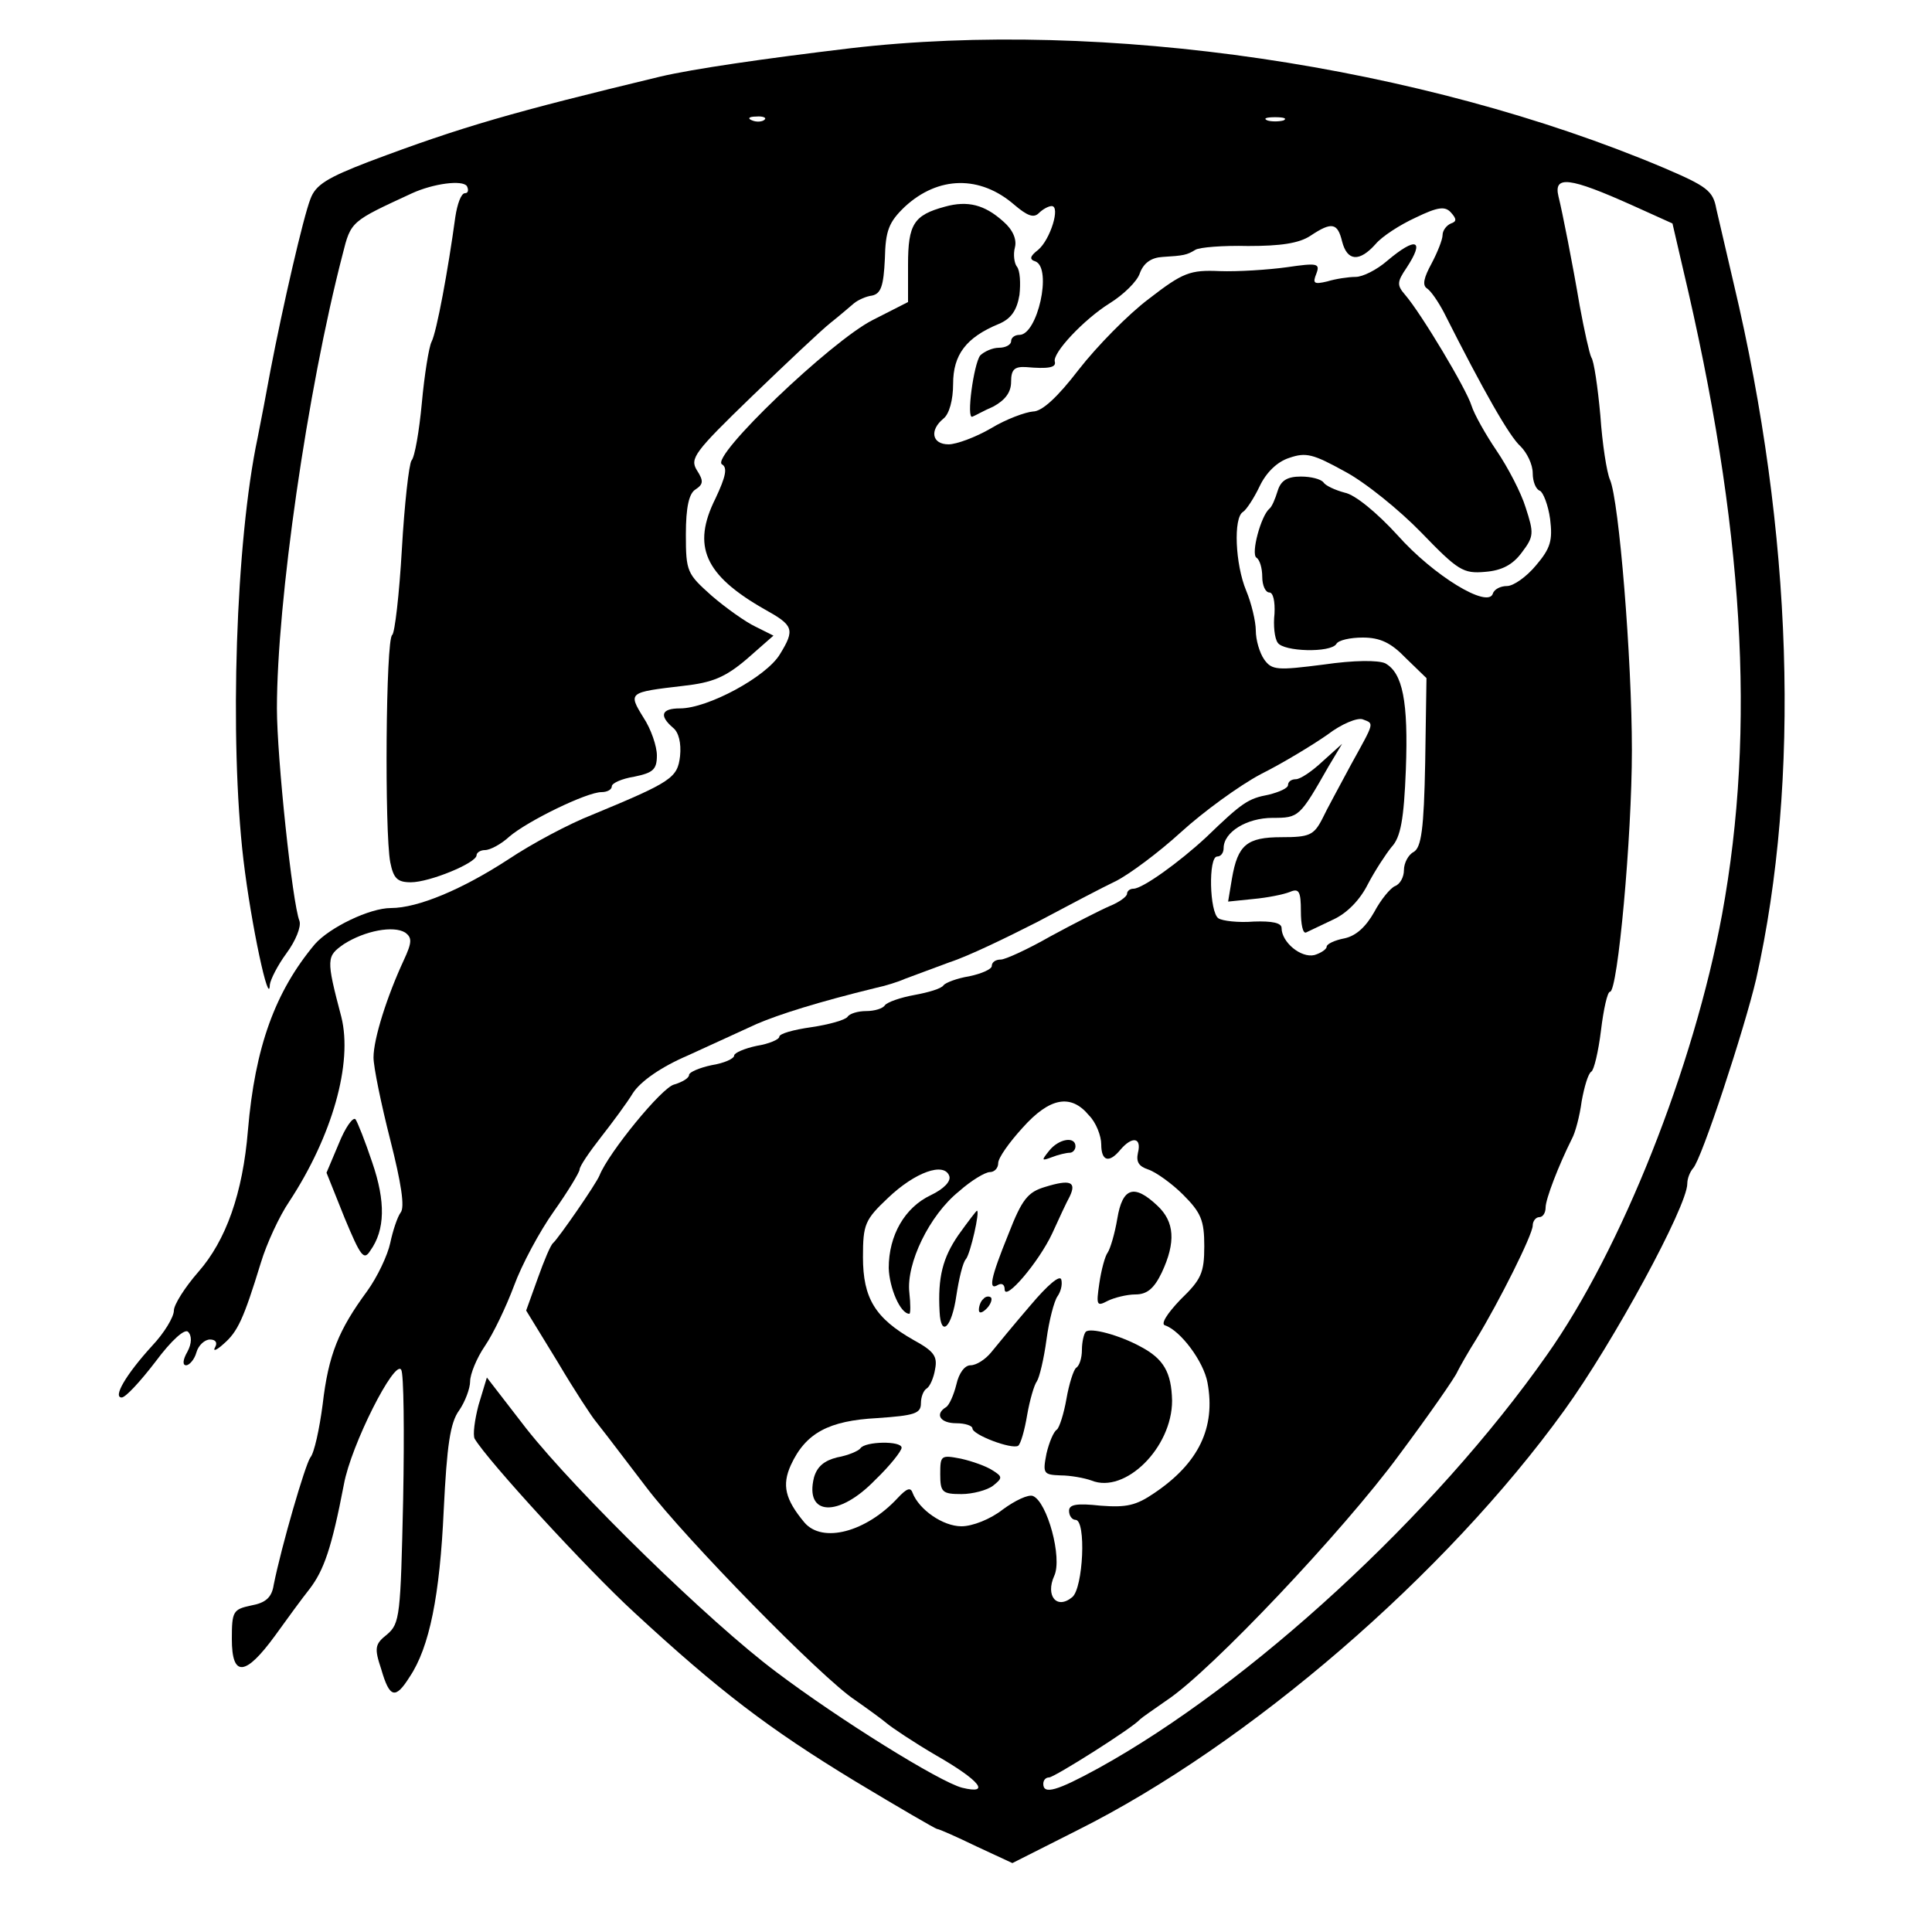<?xml version="1.0" standalone="no"?>
<!DOCTYPE svg PUBLIC "-//W3C//DTD SVG 20010904//EN"
 "http://www.w3.org/TR/2001/REC-SVG-20010904/DTD/svg10.dtd">
<svg version="1.0" xmlns="http://www.w3.org/2000/svg"
 width="300pt" height="300pt" viewBox="0 0 300 300"
 preserveAspectRatio="xMidYMid meet">
<g transform="translate(0,300) scale(0.1,-0.1)"
fill="#000000" stroke="none">
<path d="M1320 2925 c-134 -16 -244 -32 -295 -44 -228 -55 -306 -77 -452 -132
-65 -25 -83 -36 -91 -58 -11 -28 -43 -167 -62 -266 -6 -33 -15 -80 -20 -105
-34 -160 -44 -468 -22 -655 12 -101 40 -231 41 -194 1 8 12 30 26 49 14 19 23
41 20 50 -11 27 -35 254 -35 330 0 165 47 493 102 705 13 52 13 51 108 95 33
15 78 21 85 11 3 -6 2 -11 -3 -11 -6 0 -12 -17 -15 -37 -11 -81 -29 -179 -37
-194 -4 -8 -11 -51 -15 -95 -4 -43 -11 -84 -16 -89 -4 -6 -11 -68 -15 -138 -4
-70 -11 -130 -15 -133 -10 -6 -12 -306 -3 -353 5 -25 11 -31 32 -31 29 0 102
30 102 42 0 4 6 8 13 8 8 0 25 9 38 21 28 24 120 69 143 69 9 0 16 4 16 9 0 5
16 12 35 15 29 6 35 11 35 33 0 14 -9 41 -21 59 -24 39 -23 39 62 49 45 5 65
13 99 42 l41 36 -28 14 c-15 7 -46 29 -68 48 -38 34 -40 37 -40 95 0 43 5 64
15 70 12 8 13 13 2 30 -11 18 -4 28 85 114 54 52 109 104 123 115 14 11 30 25
36 30 6 5 19 11 28 12 14 3 18 15 20 57 1 44 6 57 31 81 52 48 117 49 170 3
20 -17 30 -21 38 -13 6 6 15 11 20 11 14 0 -2 -52 -21 -68 -13 -10 -14 -15 -4
-18 26 -11 3 -114 -25 -114 -7 0 -13 -4 -13 -10 0 -5 -8 -10 -19 -10 -10 0
-23 -6 -29 -12 -10 -13 -22 -100 -12 -95 3 1 17 9 33 16 18 10 27 22 27 38 0
19 5 24 23 23 34 -3 47 -1 45 8 -5 13 45 66 85 91 21 13 43 34 47 47 6 16 18
24 35 25 33 2 38 3 51 11 6 4 43 7 82 6 50 0 79 4 97 16 33 22 42 20 49 -9 8
-31 27 -32 52 -4 10 12 38 30 62 41 35 17 46 18 55 8 9 -10 9 -14 0 -17 -7 -3
-13 -11 -13 -18 0 -7 -8 -27 -17 -44 -12 -22 -15 -34 -7 -39 6 -4 17 -20 26
-37 62 -123 102 -193 119 -208 10 -10 19 -28 19 -42 0 -13 5 -25 11 -27 5 -2
13 -22 16 -44 4 -33 1 -45 -22 -72 -15 -18 -35 -32 -45 -32 -10 0 -20 -5 -22
-12 -8 -23 -92 28 -148 91 -32 35 -66 63 -82 66 -15 4 -30 11 -33 16 -4 5 -19
9 -35 9 -21 0 -31 -6 -36 -22 -4 -13 -9 -25 -13 -28 -13 -11 -29 -70 -20 -76
5 -3 9 -16 9 -30 0 -13 5 -24 11 -24 6 0 9 -14 8 -33 -2 -18 0 -38 5 -45 9
-14 82 -16 91 -2 3 6 22 10 41 10 27 0 44 -8 67 -32 l32 -31 -2 -131 c-2 -104
-6 -132 -18 -139 -8 -4 -15 -17 -15 -28 0 -11 -6 -22 -14 -25 -7 -3 -22 -21
-32 -40 -13 -23 -28 -37 -46 -41 -16 -3 -28 -9 -28 -13 0 -4 -9 -10 -19 -13
-21 -5 -51 20 -51 42 0 8 -15 11 -43 10 -24 -2 -49 1 -55 5 -14 9 -16 96 -2
96 6 0 10 6 10 13 0 25 36 47 76 47 41 0 42 1 87 80 l21 35 -30 -27 c-17 -16
-35 -28 -42 -28 -7 0 -12 -4 -12 -9 0 -5 -14 -11 -30 -15 -32 -6 -41 -12 -97
-66 -42 -39 -99 -80 -113 -80 -6 0 -10 -4 -10 -8 0 -4 -12 -13 -27 -19 -16 -7
-57 -28 -92 -47 -35 -20 -70 -36 -77 -36 -8 0 -14 -4 -14 -10 0 -5 -16 -12
-35 -16 -19 -3 -37 -10 -40 -14 -3 -5 -23 -11 -45 -15 -22 -4 -42 -11 -46 -16
-3 -5 -16 -9 -29 -9 -13 0 -26 -4 -29 -9 -4 -5 -29 -12 -56 -16 -28 -4 -50
-10 -50 -15 0 -4 -16 -11 -35 -14 -19 -4 -35 -11 -35 -15 0 -5 -16 -12 -35
-15 -19 -4 -35 -11 -35 -15 0 -5 -10 -11 -23 -15 -19 -4 -102 -106 -116 -141
-5 -13 -64 -98 -72 -105 -4 -3 -14 -27 -24 -55 l-18 -50 49 -80 c26 -44 53
-85 59 -92 11 -14 12 -15 79 -103 60 -79 272 -296 324 -330 20 -14 42 -30 49
-36 7 -6 41 -29 77 -50 68 -39 85 -61 40 -50 -35 9 -191 106 -289 180 -103 77
-309 278 -388 378 l-61 79 -13 -43 c-6 -23 -9 -46 -6 -52 20 -34 174 -202 248
-270 131 -121 208 -180 343 -262 68 -41 125 -74 127 -74 3 0 30 -12 61 -27
l56 -26 101 51 c266 133 572 397 756 652 76 105 191 317 191 352 0 8 4 18 9
24 13 13 80 217 98 294 69 308 57 693 -35 1080 -11 47 -23 99 -27 116 -5 28
-15 35 -83 64 -375 158 -868 231 -1262 185z m-133 -111 c-3 -3 -12 -4 -19 -1
-8 3 -5 6 6 6 11 1 17 -2 13 -5z m806 -1 c-7 -2 -19 -2 -25 0 -7 3 -2 5 12 5
14 0 19 -2 13 -5z m542 -132 l62 -28 16 -69 c95 -400 114 -715 61 -1004 -44
-237 -156 -520 -272 -684 -174 -248 -461 -512 -697 -642 -64 -35 -85 -41 -85
-24 0 6 4 10 9 10 8 0 130 77 141 90 3 3 22 16 42 30 68 45 274 263 360 380
47 63 88 122 91 130 4 8 17 31 29 50 36 59 88 163 88 177 0 7 5 13 10 13 6 0
10 7 10 15 0 13 20 65 41 107 5 9 12 35 15 58 4 22 10 43 15 46 4 2 11 31 15
64 4 33 10 60 14 60 12 0 34 240 34 375 0 142 -20 388 -34 420 -5 11 -12 56
-15 100 -4 44 -10 85 -14 90 -3 6 -11 42 -18 80 -11 65 -27 146 -33 170 -8 33
17 30 115 -14z m-844 -1413 c11 -11 19 -32 19 -45 0 -26 12 -30 30 -8 18 21
33 19 27 -5 -3 -14 1 -21 16 -26 12 -4 37 -22 54 -39 28 -28 33 -40 33 -80 0
-42 -5 -52 -37 -83 -21 -22 -31 -38 -24 -40 24 -8 60 -56 66 -89 13 -70 -14
-125 -82 -171 -29 -20 -44 -23 -84 -20 -37 4 -49 2 -49 -8 0 -8 5 -14 10 -14
17 0 12 -106 -5 -120 -24 -20 -42 2 -28 33 13 28 -11 115 -33 124 -7 3 -28 -7
-47 -21 -19 -15 -47 -26 -64 -26 -29 0 -66 26 -76 52 -3 9 -9 7 -23 -8 -49
-53 -117 -71 -145 -38 -30 36 -35 58 -21 89 23 50 59 69 134 73 58 4 68 7 68
23 0 10 4 20 9 23 5 3 11 17 13 30 4 20 -2 28 -33 45 -60 34 -79 65 -79 129 0
51 3 58 39 92 42 40 87 56 95 34 3 -8 -8 -20 -29 -30 -40 -19 -65 -62 -65
-113 1 -31 18 -71 32 -71 2 0 2 15 0 33 -5 45 31 120 77 157 19 17 41 30 48
30 7 0 13 6 13 14 0 8 17 32 38 55 42 47 75 53 103 19z"/>
<path d="M1629 1213 c-12 -15 -12 -16 4 -10 10 4 23 7 28 7 5 0 9 5 9 10 0 16
-26 12 -41 -7z"/>
<path d="M1623 1157 c-27 -8 -36 -19 -57 -73 -28 -69 -32 -89 -16 -79 6 3 10
0 10 -7 0 -20 53 42 74 87 10 22 22 48 27 57 11 23 1 27 -38 15z"/>
<path d="M1735 1108 c-4 -24 -11 -47 -15 -53 -4 -5 -10 -27 -13 -48 -5 -34 -4
-36 13 -27 10 5 30 10 43 10 18 0 29 9 41 34 22 47 20 79 -7 104 -36 34 -54
28 -62 -20z"/>
<path d="M1488 1082 c-24 -35 -32 -65 -29 -119 2 -41 19 -24 26 25 4 26 10 52
15 57 7 9 22 75 17 75 -1 0 -14 -17 -29 -38z"/>
<path d="M1600 973 c-25 -29 -52 -62 -61 -73 -9 -11 -23 -20 -32 -20 -9 0 -18
-12 -22 -30 -4 -16 -11 -32 -16 -35 -18 -11 -9 -25 16 -25 14 0 25 -4 25 -8 0
-10 61 -33 71 -27 4 3 10 24 14 48 4 23 11 47 15 52 4 6 11 35 15 65 4 30 12
60 17 67 5 7 8 18 6 26 -2 8 -21 -8 -48 -40z"/>
<path d="M1527 983 c-4 -3 -7 -11 -7 -17 0 -6 5 -5 12 2 6 6 9 14 7 17 -3 3
-9 2 -12 -2z"/>
<path d="M1686 932 c-3 -3 -6 -16 -6 -28 0 -13 -4 -25 -9 -28 -4 -3 -11 -25
-15 -48 -4 -23 -11 -45 -15 -48 -5 -3 -12 -20 -16 -37 -6 -31 -5 -33 22 -34
15 0 37 -4 48 -8 52 -21 125 51 125 124 -1 44 -13 65 -49 84 -33 18 -78 30
-85 23z"/>
<path d="M1336 751 c-3 -4 -19 -11 -36 -14 -20 -5 -31 -14 -36 -31 -15 -60 38
-63 95 -4 23 22 41 45 41 50 0 11 -57 10 -64 -1z"/>
<path d="M1460 711 c0 -28 3 -31 33 -31 17 0 40 6 49 13 15 12 15 14 -1 24 -9
6 -31 14 -49 18 -31 6 -32 5 -32 -24z"/>
<path d="M1467 2679 c-48 -13 -57 -27 -57 -90 l0 -58 -55 -28 c-65 -33 -252
-212 -234 -224 9 -5 6 -19 -10 -53 -37 -74 -17 -119 76 -172 45 -25 48 -31 24
-70 -21 -35 -112 -84 -155 -84 -29 0 -33 -11 -11 -30 9 -7 13 -24 11 -44 -4
-34 -13 -40 -136 -91 -36 -14 -94 -45 -130 -69 -72 -47 -141 -76 -183 -76 -33
0 -95 -30 -118 -56 -62 -74 -93 -160 -104 -289 -8 -98 -34 -171 -77 -220 -21
-24 -38 -51 -38 -60 0 -10 -15 -35 -34 -55 -41 -45 -61 -80 -47 -80 6 0 29 25
52 55 26 35 46 52 51 47 6 -6 6 -18 -1 -31 -7 -12 -8 -21 -2 -21 5 0 13 9 16
20 3 11 13 20 21 20 9 0 12 -5 8 -12 -4 -7 2 -5 13 5 22 19 31 38 58 126 9 30
29 73 44 95 67 102 99 215 81 287 -24 91 -23 94 4 113 33 21 77 29 95 18 11
-8 11 -15 -2 -43 -26 -56 -47 -122 -47 -151 0 -15 12 -73 26 -128 17 -67 23
-105 16 -113 -5 -7 -12 -28 -16 -47 -4 -19 -20 -53 -36 -75 -44 -60 -60 -98
-69 -176 -5 -38 -13 -75 -19 -82 -8 -11 -45 -138 -57 -198 -3 -20 -13 -28 -35
-32 -28 -6 -30 -9 -30 -52 0 -60 21 -58 67 5 18 25 42 58 54 73 22 29 34 63
53 162 11 61 79 195 89 178 4 -6 5 -96 3 -202 -4 -180 -5 -192 -25 -209 -19
-15 -20 -21 -9 -54 13 -45 22 -47 44 -12 31 46 47 127 53 259 5 101 10 136 24
155 9 13 17 34 17 45 0 11 10 36 23 55 13 19 33 61 45 93 12 33 40 85 62 116
22 31 40 61 40 65 0 5 15 27 33 50 18 23 41 54 50 69 12 18 43 40 85 58 37 17
85 39 107 49 35 15 95 34 185 56 14 3 34 9 45 14 11 4 43 16 70 26 28 9 88 38
135 62 47 25 102 54 123 64 20 10 66 44 101 76 34 31 90 72 124 90 34 17 80
45 103 61 22 17 47 27 55 24 18 -7 19 -3 -18 -70 -17 -32 -38 -70 -45 -85 -13
-25 -20 -28 -63 -28 -54 0 -68 -12 -77 -64 l-6 -36 39 4 c22 2 47 7 57 11 14
6 17 1 17 -30 0 -20 3 -35 8 -33 4 2 23 11 42 20 22 10 42 31 54 55 11 21 28
47 37 58 14 15 19 43 22 120 4 106 -5 150 -32 165 -11 5 -48 5 -96 -2 -71 -9
-80 -9 -92 8 -7 10 -13 30 -13 45 0 14 -7 43 -15 62 -17 41 -20 113 -5 122 5
3 17 21 26 40 10 21 27 38 46 44 26 9 37 6 86 -21 32 -17 85 -60 119 -95 57
-59 65 -64 99 -61 26 2 43 11 57 30 19 25 19 30 6 70 -7 23 -28 63 -45 88 -17
25 -35 57 -39 70 -8 26 -78 143 -103 172 -13 15 -13 20 2 42 29 44 15 49 -30
11 -16 -14 -38 -25 -49 -25 -11 0 -31 -3 -44 -7 -21 -5 -23 -3 -17 12 6 16 2
17 -46 10 -29 -4 -76 -7 -104 -6 -46 2 -57 -2 -110 -43 -32 -24 -81 -74 -109
-110 -33 -43 -57 -65 -71 -65 -12 -1 -42 -12 -65 -26 -24 -14 -54 -25 -66 -25
-26 0 -30 22 -8 40 9 7 15 29 15 54 0 45 20 72 71 93 19 8 28 21 32 45 2 18 1
38 -4 44 -4 5 -6 19 -3 30 3 12 -3 27 -18 40 -29 26 -55 33 -91 23z"/>
<path d="M526 1224 l-19 -45 28 -70 c25 -60 30 -67 40 -51 23 32 24 76 3 137
-11 33 -23 63 -26 67 -4 4 -16 -13 -26 -38z"/>
</g>
</svg>
